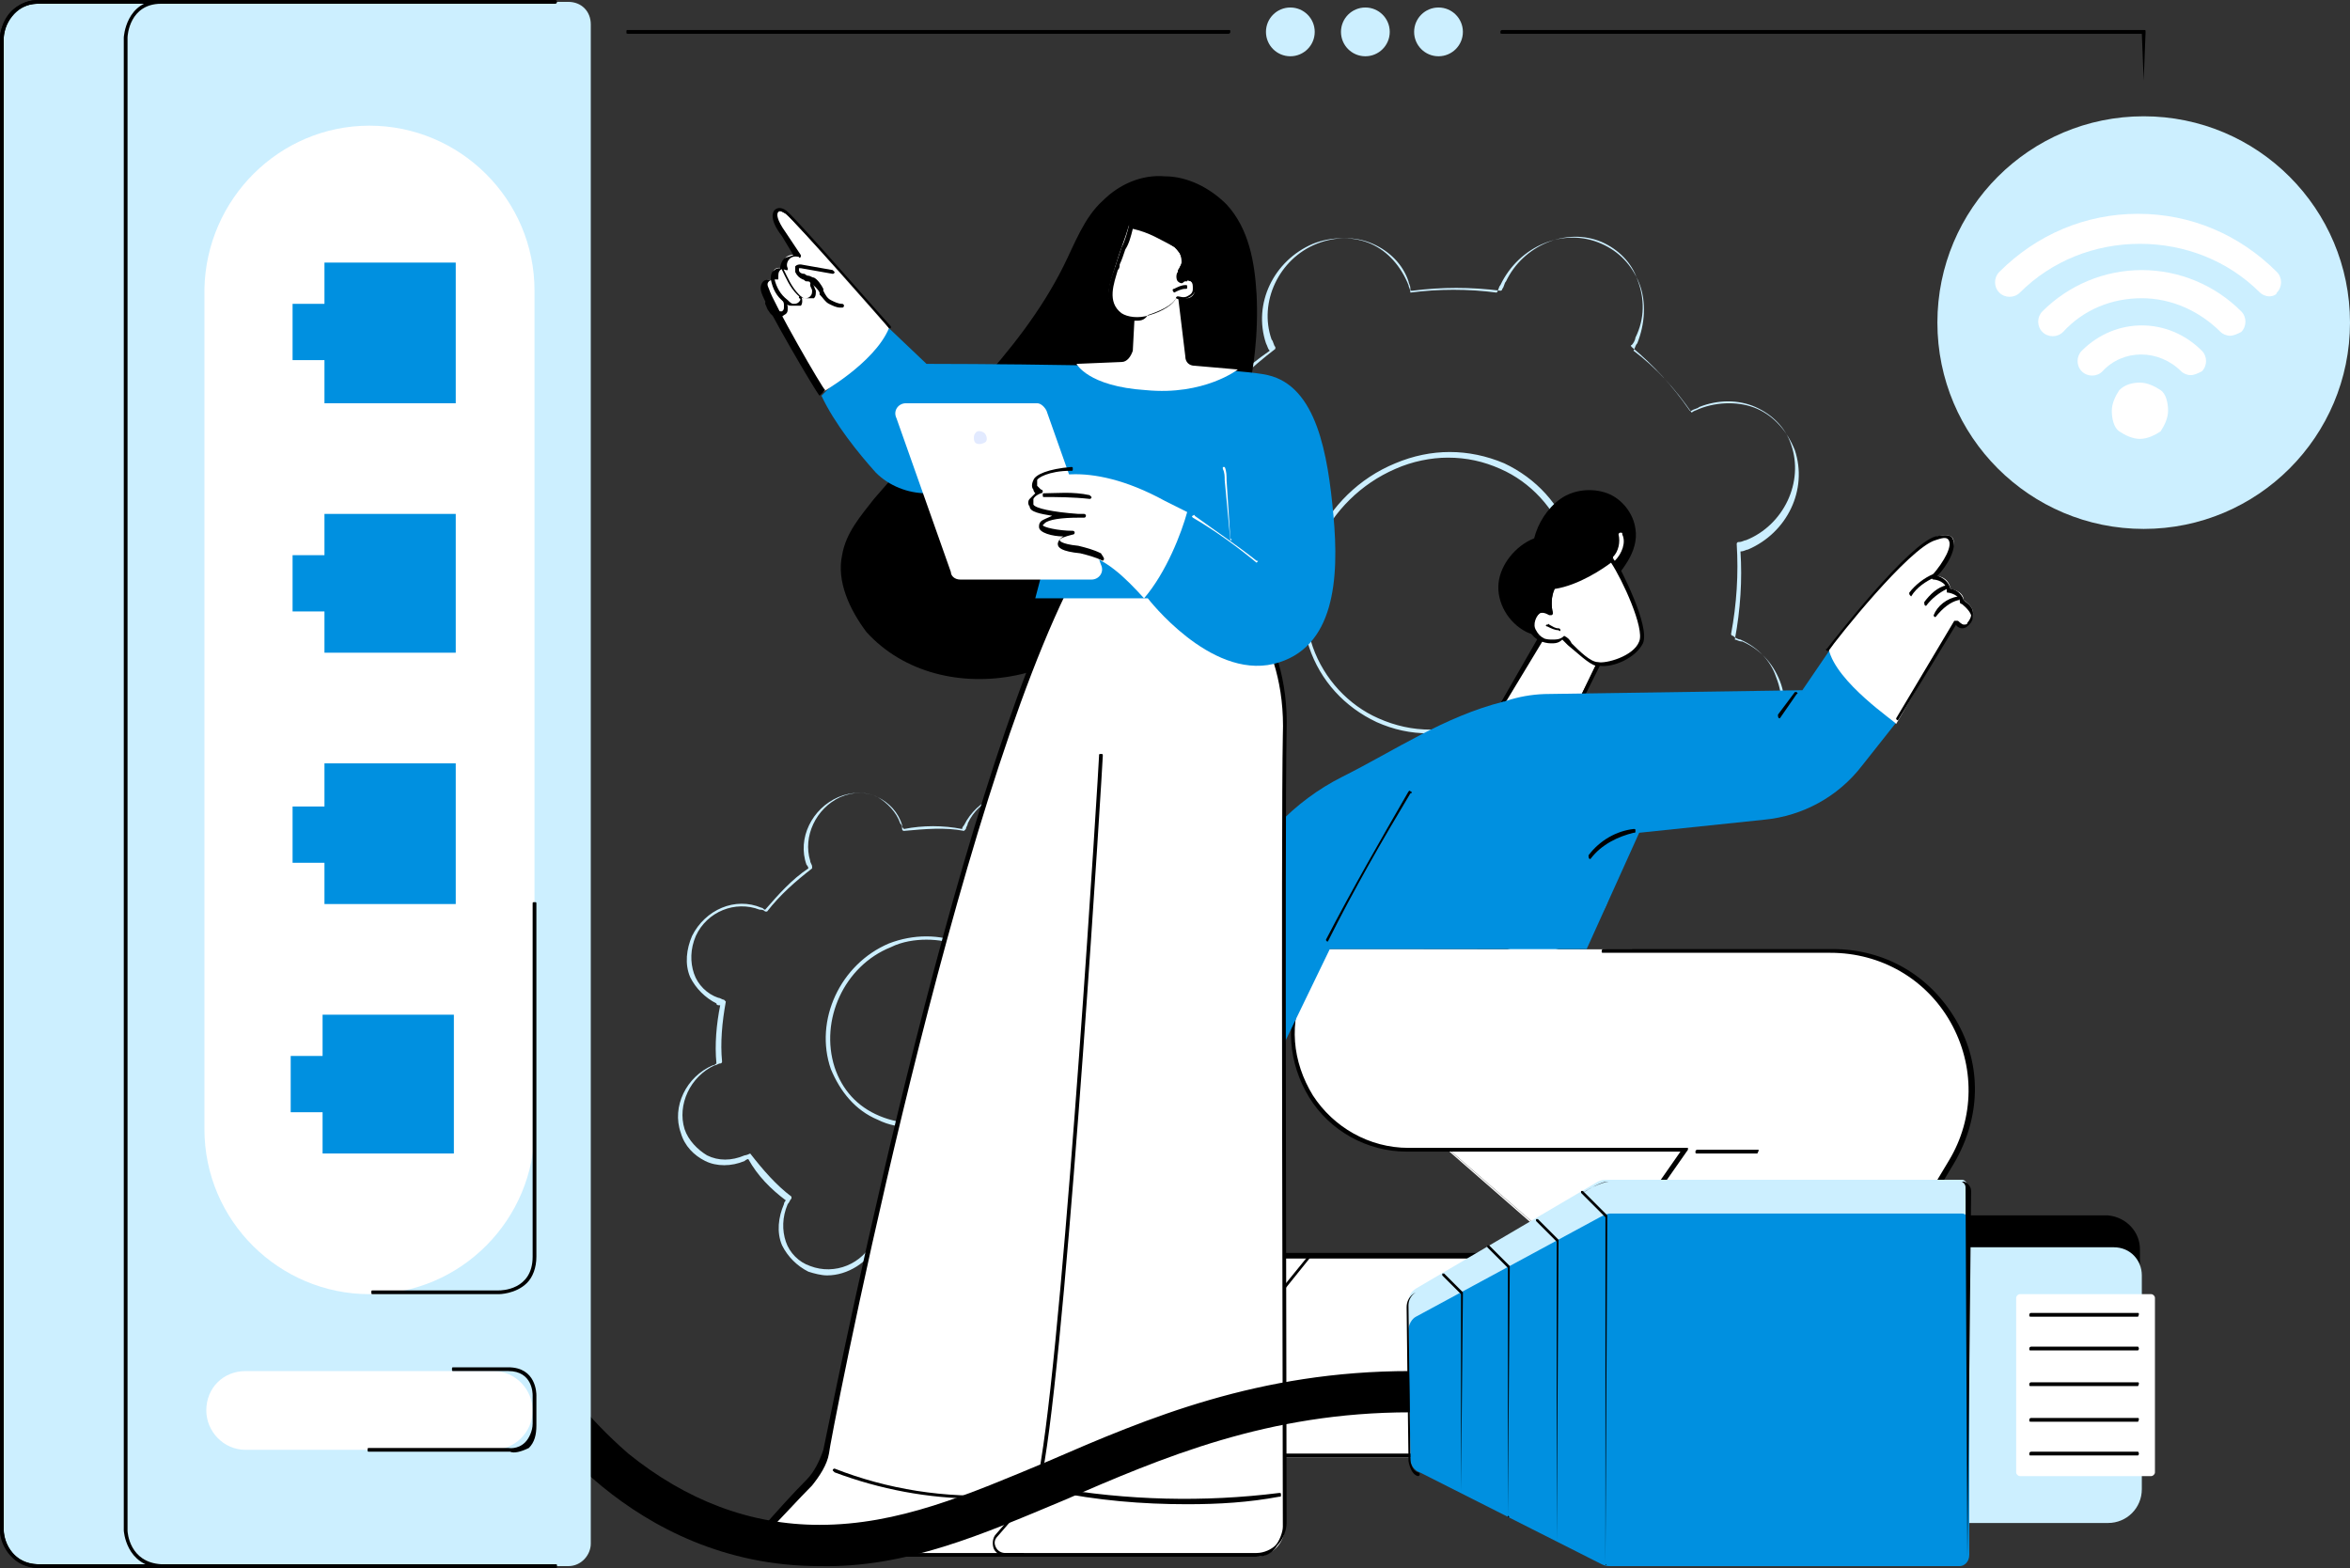 <?xml version="1.0" encoding="utf-8"?>
<!-- Generator: Adobe Illustrator 27.1.0, SVG Export Plug-In . SVG Version: 6.00 Build 0)  -->
<svg version="1.1" id="Layer_2_00000106114597197094173040000014633176944664298388_"
	 xmlns="http://www.w3.org/2000/svg" xmlns:xlink="http://www.w3.org/1999/xlink" x="0px" y="0px" viewBox="0 0 125.3 83.6"
	 style="enable-background:new 0 0 125.3 83.6;" xml:space="preserve">
<rect x="0" y="0" width="125.3" height="83.6" fill="#333333" stroke="none"/>
<style type="text/css">
	.st0{fill:#CCEFFF;}
	.st1{fill:#FFFFFF;}
	.st2{fill:#0090E0;}
	.st3{fill:#E2EAFF;}
</style>
<g id="Layer_1-2">
	<g id="Ethernet">
		<g>
			<path class="st0" d="M44.1,68c-0.3,0-0.7-0.1-1-0.2c-0.6-0.3-1.1-0.8-1.4-1.4c-0.3-0.7-0.2-1.5,0.1-2.2c0-0.1,0.1-0.2,0.1-0.2
				c-0.8-0.6-1.5-1.3-2-2.2c-0.1,0-0.2,0.1-0.2,0.1c-0.7,0.3-1.5,0.3-2.1,0c-0.6-0.3-1.1-0.8-1.3-1.5c-0.5-1.4,0.3-3,1.7-3.6
				c0.1,0,0.2-0.1,0.2-0.1c-0.1-1,0-2.1,0.2-3.1c-0.1,0-0.2,0-0.2-0.1c-0.6-0.3-1.1-0.8-1.4-1.4c-0.3-0.7-0.2-1.5,0.1-2.2
				c0.7-1.4,2.3-2.1,3.7-1.5c0.1,0,0.1,0.1,0.2,0.1c0.7-0.8,1.4-1.6,2.3-2.2c0-0.1-0.1-0.2-0.1-0.2c-0.5-1.4,0.3-3,1.7-3.6
				c0.7-0.3,1.5-0.3,2.1,0c0.6,0.3,1.1,0.8,1.3,1.5c0,0.1,0,0.1,0.1,0.2c1-0.2,2.1-0.2,3.1,0c0-0.1,0.1-0.2,0.1-0.2
				c0.7-1.4,2.3-2.1,3.7-1.5c0.6,0.3,1.1,0.8,1.4,1.4c0.3,0.7,0.2,1.5-0.1,2.2c0,0.1-0.1,0.2-0.1,0.2c0.8,0.6,1.5,1.3,2,2.2
				c0.1,0,0.2-0.1,0.2-0.1c0.7-0.3,1.5-0.3,2.1,0c0.6,0.3,1.1,0.8,1.3,1.5c0.5,1.4-0.3,3-1.7,3.6c-0.1,0-0.2,0.1-0.2,0.1
				c0.1,1,0,2.1-0.2,3.1c0.1,0,0.2,0,0.2,0.1c0.6,0.3,1.1,0.8,1.4,1.4c0.3,0.7,0.2,1.5-0.1,2.2c-0.7,1.4-2.3,2.1-3.7,1.5
				c-0.1,0-0.1-0.1-0.2-0.1c-0.7,0.8-1.4,1.6-2.3,2.2c0,0.1,0.1,0.2,0.1,0.2c0.5,1.4-0.3,3-1.7,3.6c-0.7,0.3-1.5,0.3-2.1,0
				c-0.6-0.3-1.1-0.8-1.3-1.5c0-0.1,0-0.1-0.1-0.2c-1,0.2-2.1,0.2-3.1,0c0,0.1-0.1,0.2-0.1,0.2C46.3,67.3,45.2,68,44.1,68L44.1,68z
				 M40,61.5C40,61.5,40,61.5,40,61.5c0.7,0.9,1.4,1.7,2.2,2.3c0,0,0,0.1,0,0.1c-0.1,0.1-0.1,0.2-0.2,0.3c-0.3,0.7-0.3,1.4-0.1,2
				c0.2,0.6,0.7,1.1,1.3,1.3c1.3,0.5,2.8-0.1,3.4-1.4c0-0.1,0.1-0.2,0.1-0.3c0-0.1,0.1-0.1,0.1-0.1c1,0.2,2.1,0.1,3.2,0
				c0,0,0.1,0,0.1,0.1c0,0.1,0,0.2,0.1,0.3c0.2,0.6,0.7,1.1,1.2,1.4c0.6,0.3,1.3,0.3,2,0c1.3-0.6,2-2.1,1.6-3.4
				c0-0.1-0.1-0.2-0.1-0.3c0,0,0-0.1,0-0.1c0.9-0.7,1.7-1.4,2.4-2.3c0,0,0.1,0,0.1,0c0.1,0.1,0.2,0.1,0.3,0.1
				c1.3,0.5,2.8-0.1,3.4-1.4c0.3-0.7,0.3-1.4,0.1-2c-0.2-0.6-0.7-1.1-1.3-1.3c-0.1,0-0.2-0.1-0.3-0.1c0,0-0.1-0.1-0.1-0.1
				c0.2-1.1,0.3-2.2,0.2-3.2c0,0,0-0.1,0.1-0.1c0.1,0,0.2-0.1,0.3-0.1c1.3-0.6,2-2.1,1.6-3.4c-0.2-0.6-0.7-1.1-1.2-1.4
				c-0.6-0.3-1.3-0.3-2,0c-0.1,0-0.2,0.1-0.3,0.1c0,0-0.1,0-0.1,0c-0.6-0.9-1.3-1.6-2.1-2.3c0,0,0-0.1,0-0.1
				c0.1-0.1,0.1-0.2,0.2-0.3c0.3-0.7,0.3-1.4,0.1-2c-0.2-0.6-0.7-1.1-1.3-1.3c-1.3-0.5-2.8,0.1-3.4,1.4c0,0.1-0.1,0.2-0.1,0.3
				c0,0-0.1,0.1-0.1,0.1c-1-0.2-2.1-0.1-3.2,0c0,0-0.1,0-0.1-0.1c0-0.1,0-0.2-0.1-0.3c-0.2-0.6-0.7-1.1-1.2-1.4
				c-0.6-0.3-1.3-0.3-2,0c-1.3,0.6-2,2.1-1.6,3.4c0,0.1,0.1,0.2,0.1,0.3c0,0,0,0.1,0,0.1c-0.9,0.7-1.7,1.4-2.4,2.3c0,0-0.1,0-0.1,0
				c-0.1-0.1-0.2-0.1-0.3-0.1c-1.3-0.5-2.8,0.1-3.4,1.4c-0.3,0.7-0.3,1.4-0.1,2c0.2,0.6,0.7,1.1,1.3,1.3c0.1,0,0.2,0.1,0.3,0.1
				c0,0,0.1,0.1,0.1,0.1c-0.2,1.1-0.3,2.2-0.2,3.2c0,0,0,0.1-0.1,0.1c-0.1,0-0.2,0.1-0.3,0.1c-1.3,0.6-2,2.1-1.6,3.4
				c0.2,0.6,0.7,1.1,1.2,1.4c0.6,0.3,1.3,0.3,2,0C39.7,61.6,39.8,61.6,40,61.5C39.9,61.5,39.9,61.5,40,61.5L40,61.5z M58.5,48.2
				L58.5,48.2L58.5,48.2z M48.7,60.1c-0.7,0-1.3-0.1-1.9-0.4c-1.2-0.5-2-1.5-2.5-2.7c-0.9-2.6,0.5-5.6,3.1-6.7
				c1.3-0.5,2.7-0.5,3.9,0c1.2,0.5,2,1.5,2.5,2.7c0.9,2.6-0.5,5.6-3.1,6.7C50.1,59.9,49.4,60.1,48.7,60.1z M49.4,50.1
				c-0.6,0-1.3,0.1-1.9,0.4c-2.5,1-3.8,3.9-3,6.4c0.4,1.2,1.2,2.1,2.4,2.6c1.2,0.5,2.5,0.5,3.8,0c2.5-1,3.8-3.9,3-6.4
				c-0.4-1.2-1.2-2.1-2.4-2.6C50.7,50.2,50,50.1,49.4,50.1z"/>
			<path class="st0" d="M69.4,50.8c-0.5,0-1-0.1-1.5-0.3c-0.9-0.4-1.6-1.1-2-2.1c-0.4-1-0.3-2.2,0.1-3.2c0.1-0.1,0.1-0.2,0.2-0.4
				c-1.2-0.9-2.2-2-3.1-3.3c-0.1,0.1-0.2,0.1-0.4,0.2c-1,0.4-2.2,0.4-3.1,0c-0.9-0.4-1.6-1.2-2-2.2c-0.7-2.1,0.4-4.5,2.5-5.3
				c0.1,0,0.2-0.1,0.4-0.1c-0.1-1.5,0-3.1,0.3-4.7c-0.1,0-0.2-0.1-0.4-0.1c-0.9-0.4-1.6-1.1-2-2.1c-0.4-1-0.3-2.2,0.1-3.2
				c1-2.1,3.4-3.1,5.4-2.2c0.1,0,0.2,0.1,0.3,0.2c1-1.3,2.2-2.4,3.5-3.3c-0.1-0.1-0.1-0.2-0.2-0.4c-0.7-2.1,0.4-4.4,2.5-5.3
				c1-0.4,2.2-0.4,3.1,0c0.9,0.4,1.6,1.2,2,2.2c0,0.1,0.1,0.2,0.1,0.4c1.5-0.2,3.1-0.2,4.6,0c0.1-0.1,0.1-0.3,0.2-0.4
				c1-2.1,3.4-3.1,5.4-2.2c0.9,0.4,1.6,1.1,2,2.1c0.4,1,0.3,2.2-0.1,3.2c-0.1,0.1-0.1,0.2-0.2,0.4c1.2,0.9,2.2,2,3.1,3.3
				c0.1-0.1,0.2-0.1,0.4-0.2c1-0.4,2.2-0.4,3.1,0c0.9,0.4,1.6,1.2,2,2.2c0.7,2.1-0.4,4.4-2.5,5.3c-0.1,0-0.2,0.1-0.4,0.1
				c0.1,1.5,0,3.1-0.3,4.7c0.1,0,0.2,0.1,0.4,0.1c0.9,0.4,1.6,1.1,2,2.1c0.4,1,0.3,2.2-0.1,3.2c-1,2.1-3.4,3.1-5.4,2.2
				c-0.1,0-0.2-0.1-0.3-0.2c-1,1.3-2.2,2.4-3.5,3.3c0.1,0.1,0.1,0.2,0.2,0.4c0.7,2.1-0.4,4.5-2.5,5.3c-1,0.4-2.2,0.4-3.1,0
				c-0.9-0.4-1.6-1.2-2-2.2c0-0.1-0.1-0.2-0.1-0.4c-1.5,0.2-3.1,0.2-4.6,0c-0.1,0.1-0.1,0.3-0.2,0.4C72.6,49.8,71,50.8,69.4,50.8
				L69.4,50.8z M63.3,41.3C63.3,41.3,63.3,41.4,63.3,41.3c0.9,1.3,2,2.5,3.2,3.4c0,0,0.1,0.1,0,0.1c-0.1,0.2-0.2,0.3-0.2,0.4
				c-0.5,1-0.5,2.1-0.1,3.1c0.3,0.9,1,1.6,1.9,2c1.9,0.8,4.2-0.2,5.1-2.1c0.1-0.1,0.1-0.3,0.2-0.5c0,0,0.1-0.1,0.1-0.1
				c1.6,0.2,3.1,0.2,4.7,0c0.1,0,0.1,0,0.1,0.1c0,0.2,0.1,0.3,0.1,0.4c0.3,0.9,1,1.7,1.9,2c0.9,0.4,2,0.4,3,0c2-0.8,3.1-3.1,2.4-5.1
				c-0.1-0.1-0.1-0.3-0.2-0.4c0,0,0-0.1,0-0.1c1.3-1,2.5-2.1,3.5-3.4c0,0,0.1,0,0.1,0c0.1,0.1,0.3,0.2,0.4,0.2
				c1.9,0.8,4.2-0.2,5.1-2.1c0.5-1,0.5-2.1,0.1-3.1c-0.3-0.9-1-1.6-1.9-2c-0.1,0-0.3-0.1-0.4-0.2c-0.1,0-0.1-0.1-0.1-0.1
				c0.3-1.6,0.4-3.2,0.3-4.8c0,0,0-0.1,0.1-0.1c0.2,0,0.3-0.1,0.4-0.1c2-0.8,3.1-3.1,2.4-5.1c-0.3-0.9-1-1.6-1.9-2
				c-0.9-0.4-2-0.4-3,0c-0.1,0.1-0.3,0.1-0.4,0.2c-0.1,0-0.1,0-0.1,0c-0.9-1.3-1.9-2.4-3.1-3.4c0,0-0.1-0.1,0-0.1
				c0.1-0.1,0.2-0.3,0.2-0.4c0.5-1,0.5-2.1,0.1-3.1c-0.3-0.9-1-1.6-1.9-2c-1.9-0.8-4.2,0.2-5.1,2.1c-0.1,0.1-0.1,0.3-0.2,0.4
				c0,0.1-0.1,0.1-0.1,0.1c-1.6-0.2-3.1-0.2-4.7,0c-0.1,0-0.1,0-0.1-0.1c0-0.2-0.1-0.3-0.1-0.4c-0.3-0.9-1-1.6-1.9-2
				c-0.9-0.4-2-0.4-3,0c-2,0.8-3.1,3.1-2.4,5.1c0.1,0.1,0.1,0.3,0.2,0.4c0,0,0,0.1,0,0.1c-1.3,1-2.5,2.1-3.5,3.4c0,0-0.1,0-0.1,0
				C64.2,22.1,64.1,22,64,22c-1.9-0.8-4.2,0.2-5.1,2.1c-0.5,1-0.5,2.1-0.1,3.1c0.3,0.9,1,1.6,1.9,2c0.1,0,0.3,0.1,0.4,0.1
				c0,0,0.1,0.1,0.1,0.1c-0.3,1.6-0.4,3.2-0.3,4.8c0,0,0,0.1-0.1,0.1c-0.2,0-0.3,0.1-0.5,0.2c-2,0.8-3,3.1-2.4,5.1
				c0.3,0.9,1,1.7,1.9,2c0.9,0.4,2,0.4,3,0C62.9,41.5,63.1,41.4,63.3,41.3C63.2,41.3,63.2,41.3,63.3,41.3z M90.6,21.7L90.6,21.7
				L90.6,21.7z M76.2,39.1c-1,0-1.9-0.2-2.8-0.6c-1.7-0.8-3-2.2-3.6-4c-1.3-3.8,0.7-8.2,4.6-9.8c1.9-0.8,3.9-0.8,5.8,0
				c1.7,0.8,3,2.2,3.6,4c1.3,3.8-0.7,8.2-4.6,9.8C78.2,38.9,77.2,39.1,76.2,39.1z M77.2,24.4c-0.9,0-1.9,0.2-2.8,0.6
				c-3.7,1.6-5.7,5.8-4.4,9.5c0.6,1.7,1.9,3.1,3.5,3.8c1.8,0.8,3.7,0.8,5.6,0c3.7-1.6,5.7-5.8,4.4-9.5c-0.6-1.7-1.9-3.1-3.5-3.8
				C79.1,24.6,78.2,24.4,77.2,24.4z"/>
		</g>
		<g>
			<g>
				<path d="M81.4,33.7c-1-0.5-1.6-1.6-1.5-2.6s0.9-2,1.9-2.4c0.2-0.8,0.7-1.6,1.4-2.1s1.7-0.6,2.5-0.3c0.8,0.3,1.4,1.1,1.5,1.9
					c0.1,0.6-0.1,1.2-0.4,1.7c-0.3,0.5-0.7,1-1.1,1.4C84.8,32.5,83.1,34.5,81.4,33.7L81.4,33.7z"/>
				<path class="st1" d="M84.6,38.3l-0.7-0.4l1.7-3.5c0,0,0.1-2.2-3.2-0.9l-2.8,4.8L79,38.1c0,0,0.6,0.1,2.6,0.9
					C83.3,39.7,84.2,39.5,84.6,38.3z"/>
				<path d="M79.7,38.4C79.7,38.4,79.7,38.4,79.7,38.4l-0.5-0.1c-0.1,0-0.1-0.1-0.1-0.1c0,0,0.1-0.1,0.1-0.1l0.4,0.1l2.7-4.7
					c0,0,0,0,0.1,0c1.3-0.5,2.2-0.6,2.8-0.2c0.6,0.4,0.6,1.1,0.6,1.2c0,0,0,0,0,0l-1.7,3.4l0.3,0.2c0,0,0.1,0.1,0,0.1
					s-0.1,0.1-0.1,0L83.9,38c0,0-0.1-0.1,0-0.1l1.7-3.5c0-0.1,0-0.7-0.5-1c-0.5-0.3-1.4-0.3-2.5,0.2L79.7,38.4
					C79.8,38.4,79.8,38.4,79.7,38.4L79.7,38.4z"/>
				<g>
					<path class="st1" d="M83.4,34c0.4,0.3,1.3,1.3,1.8,1.4c0.5,0.1,1.9-0.3,2.3-1.2c0.4-0.8-1.1-3.6-1.5-4.4c0,0-1.6,1.2-3.1,1.5
						c-0.2,0.5-0.2,1-0.1,1.4c0,0-0.3-0.3-0.6-0.1c-0.3,0.2-0.5,0.7-0.3,1c0.2,0.4,0.6,0.6,1,0.5C83,34.2,83.2,34.2,83.4,34z"/>
					<path d="M85.3,35.5c-0.1,0-0.1,0-0.2,0c-0.4-0.1-1-0.7-1.5-1.1c-0.1-0.1-0.2-0.2-0.3-0.3c-0.2,0.2-0.4,0.2-0.6,0.2
						c-0.4,0-0.9-0.2-1.1-0.6c-0.2-0.4,0-0.9,0.3-1.2c0.2-0.1,0.4-0.1,0.6,0c-0.1-0.4,0-0.8,0.2-1.2c0,0,0-0.1,0.1-0.1
						c1.4-0.2,3.1-1.4,3.1-1.4c0,0,0.1,0,0.1,0s0.1,0,0.1,0c0.3,0.5,1.9,3.6,1.5,4.5C87.2,35.1,86,35.6,85.3,35.5L85.3,35.5z
						 M83.4,33.9C83.4,33.9,83.5,33.9,83.4,33.9c0.2,0.1,0.3,0.2,0.4,0.4c0.4,0.4,1,1,1.4,1c0.4,0.1,1.9-0.3,2.2-1.1
						c0.3-0.7-0.9-3.3-1.5-4.2c-0.4,0.3-1.7,1.2-3,1.4c-0.2,0.4-0.2,0.9-0.1,1.3c0,0,0,0.1-0.1,0.1c0,0-0.1,0-0.1,0
						c0,0-0.3-0.2-0.5-0.1c-0.3,0.2-0.4,0.6-0.3,0.9c0.1,0.3,0.5,0.5,0.9,0.5C83,34.1,83.2,34.1,83.4,33.9
						C83.3,33.9,83.4,33.9,83.4,33.9L83.4,33.9z"/>
				</g>
				<path d="M83.1,33.6L83.1,33.6c-0.2,0-0.4-0.1-0.6-0.2c-0.1,0-0.1-0.1,0-0.1s0.1-0.1,0.1,0c0.2,0.1,0.3,0.2,0.5,0.2
					c0.1,0,0.1,0.1,0.1,0.1C83.2,33.6,83.2,33.7,83.1,33.6L83.1,33.6z"/>
				<path class="st1" d="M86.1,29.9C86.1,29.9,86,29.9,86.1,29.9C86,29.8,86,29.7,86,29.7c0.3-0.3,0.4-0.8,0.3-1.2
					c0,0,0-0.1,0.1-0.1s0.1,0,0.1,0.1C86.7,28.9,86.5,29.5,86.1,29.9C86.2,29.9,86.1,29.9,86.1,29.9L86.1,29.9z"/>
			</g>
			<g>
				<g>
					<g>
						<path class="st1" d="M74.3,58.8l9.4,8.2H67c-1.7,0-3.2,0.7-4.4,1.8l-8.9,8.9h33l11.1-21.5C97.9,56.1,74.3,58.8,74.3,58.8z"/>
						<path d="M86.8,77.7h-33c0,0-0.1,0-0.1-0.1c0,0,0-0.1,0-0.1l8.9-8.9c1.2-1.2,2.8-1.8,4.5-1.8h16.5l-9.2-8c0,0,0-0.1,0-0.1
							s0.1-0.1,0.1-0.1l23.6-2.6c0,0,0.1,0,0.1,0c0,0,0,0.1,0,0.1L86.8,77.7C86.8,77.7,86.8,77.7,86.8,77.7L86.8,77.7z M54,77.5
							h32.7l11-21.2l-23.2,2.6l9.2,8c0,0,0,0.1,0,0.1s-0.1,0.1-0.1,0.1H67c-1.6,0-3.2,0.6-4.3,1.8L54,77.5L54,77.5z"/>
					</g>
					<path d="M85.1,68.4C85.1,68.4,85,68.4,85.1,68.4l-1.1-1c0,0,0-0.1,0-0.1s0.1,0,0.1,0l1,1C85.2,68.2,85.2,68.3,85.1,68.4
						C85.2,68.4,85.1,68.4,85.1,68.4z"/>
					<path d="M62.5,76.2C62.5,76.2,62.5,76.2,62.5,76.2c-0.1-0.1-0.1-0.1-0.1-0.2l7.4-9.1c0,0,0.1-0.1,0.1,0s0.1,0.1,0,0.1
						L62.5,76.2C62.6,76.2,62.5,76.2,62.5,76.2L62.5,76.2z"/>
				</g>
				<g>
					<path class="st1" d="M70.5,50.6l-1,2c-1.9,4,1.1,8.7,5.5,8.7h14.8l-9.8,14c-0.7,1,0,2.3,1.2,2.3h17.4c0.5,0,0.7-0.5,0.4-0.9
						L96.8,74l7.2-12c3-5-0.6-11.3-6.4-11.3C97.6,50.6,70.5,50.6,70.5,50.6z"/>
					<path d="M98.7,77.7H81.2c-0.6,0-1.1-0.3-1.4-0.8s-0.2-1.1,0.1-1.6l9.7-13.9H75c-2.1,0-4.1-1.1-5.2-2.9s-1.3-4-0.4-6l1-2
						c0,0,0.1-0.1,0.1,0c0.1,0,0.1,0.1,0.1,0.1l-1,2c-0.9,1.9-0.7,4,0.4,5.8c1.1,1.7,3,2.8,5.1,2.8h14.8c0,0,0.1,0,0.1,0
						s0,0.1,0,0.1l-9.8,14c-0.3,0.4-0.3,0.9-0.1,1.4c0.2,0.4,0.7,0.7,1.2,0.7h17.5c0.2,0,0.3-0.1,0.4-0.2c0.1-0.2,0.1-0.3-0.1-0.5
						L96.7,74c0,0,0-0.1,0-0.1l7.2-12c1.4-2.3,1.4-5.1,0.1-7.4s-3.7-3.7-6.4-3.7H85.5c-0.1,0-0.1,0-0.1-0.1s0.1-0.1,0.1-0.1h12.2
						c2.8,0,5.2,1.4,6.6,3.8c1.4,2.4,1.3,5.2-0.1,7.6l-7.2,12l2.3,2.7c0.2,0.2,0.2,0.4,0.1,0.7S99,77.7,98.7,77.7L98.7,77.7z"/>
					<path d="M96.4,74.1H82.3c-0.1,0-0.1,0-0.1-0.1s0.1-0.1,0.1-0.1h14.1C96.4,73.9,96.5,73.9,96.4,74.1
						C96.5,74,96.4,74.1,96.4,74.1z"/>
					<path d="M93.7,61.5h-3.2c-0.1,0-0.1,0-0.1-0.1s0.1-0.1,0.1-0.1h3.2C93.8,61.3,93.8,61.3,93.7,61.5
						C93.8,61.4,93.7,61.5,93.7,61.5z"/>
				</g>
			</g>
			<g>
				<g>
					<path class="st2" d="M68.1,56.4L62.5,55l3.2-7.4c1.2-2.7,3.3-4.9,5.9-6.2c2.8-1.4,5.4-3.2,8.6-4l-7.7,9.9L68.1,56.4L68.1,56.4z
						"/>
					<g>
						<path class="st1" d="M67.3,59.8c-0.1,0.4-0.3,0.8-0.6,1s-0.7,0.5-1.1,0.4c-0.5,0.9-1.5,1.5-2.5,1.6c-0.5,0-1.1-0.1-1.3-0.5
							c-0.2,0.2-0.6,0.2-0.9,0.1s-0.5-0.3-0.6-0.6c-0.3,0.1-0.7-0.2-0.7-0.5c0-0.3,0.2-0.6,0.4-0.9c-0.2-0.1-0.2-0.3-0.1-0.5
							s0.2-0.3,0.3-0.4c0.5-0.6,2.3-4.5,2.3-4.5l5.5,1.4c0,0,0,0.5-0.1,0.7c-0.1,0.3-0.1,0.6-0.2,0.8C67.7,58.5,67.5,59.1,67.3,59.8
							z"/>
						<path d="M62.9,62.9c-0.5,0-1-0.2-1.2-0.5c-0.3,0.2-0.6,0.2-0.9,0.1c-0.3-0.1-0.5-0.3-0.6-0.6c-0.1,0-0.3,0-0.4-0.1
							c-0.2-0.1-0.3-0.3-0.3-0.6c0-0.3,0.1-0.6,0.4-0.9c-0.1-0.1-0.1-0.3-0.1-0.5c0.1-0.2,0.2-0.3,0.3-0.4l0,0
							c0.5-0.5,2.2-4.4,2.3-4.5c0,0,0.1-0.1,0.1,0s0.1,0.1,0,0.1c-0.1,0.2-1.8,3.9-2.3,4.5l0,0c-0.1,0.1-0.2,0.2-0.2,0.3
							c0,0.1,0,0.3,0.1,0.3c0,0,0,0,0.1,0.1c0,0,0,0.1,0,0.1c-0.3,0.3-0.4,0.6-0.4,0.8c0,0.2,0.1,0.3,0.2,0.4c0.1,0,0.2,0.1,0.3,0
							c0,0,0.1,0,0.1,0c0,0,0,0,0,0.1c0.1,0.3,0.3,0.5,0.5,0.6s0.5,0,0.8-0.1c0,0,0,0,0.1,0c0,0,0,0,0.1,0c0.3,0.5,1,0.5,1.2,0.5
							c1-0.1,2-0.7,2.5-1.5c0,0,0.1-0.1,0.1,0c0.4,0.1,0.8-0.1,1-0.4c0.3-0.3,0.4-0.7,0.6-1c0.2-0.6,0.4-1.2,0.5-1.8
							c0.1-0.3,0.1-0.6,0.2-0.8c0-0.2,0.1-0.6,0.1-0.6c0-0.1,0.1-0.1,0.1-0.1c0.1,0,0.1,0,0.1,0.1c0,0,0,0.5-0.1,0.7
							c-0.1,0.3-0.1,0.6-0.2,0.9c-0.1,0.6-0.3,1.3-0.6,1.9c-0.1,0.4-0.3,0.8-0.6,1.1c-0.3,0.3-0.7,0.5-1.1,0.5
							c-0.6,0.9-1.5,1.5-2.6,1.6C63,62.9,63,62.9,62.9,62.9L62.9,62.9z"/>
						<path d="M65.6,61.1C65.6,61.1,65.5,61.1,65.6,61.1c-0.2-0.4-0.1-0.8,0-1.1c0.1-0.3,0.2-0.7,0-0.9c-0.1-0.1-0.2-0.2-0.3-0.3
							c-0.1-0.1-0.2-0.2-0.3-0.3c-0.2-0.3-0.3-0.7-0.1-1.1c0,0,0.1-0.1,0.1,0c0.1,0,0.1,0.1,0,0.1c-0.2,0.3-0.1,0.6,0.1,0.8
							c0.1,0.1,0.2,0.2,0.3,0.2c0.2,0.1,0.3,0.2,0.4,0.4c0.2,0.3,0.1,0.7,0,1c-0.1,0.3-0.2,0.6-0.1,0.9C65.7,61,65.7,61.1,65.6,61.1
							C65.6,61.1,65.6,61.1,65.6,61.1L65.6,61.1z"/>
						<path d="M61.9,62.2C61.9,62.2,61.9,62.2,61.9,62.2c-0.1,0-0.1-0.1-0.1-0.1c0-0.2,0.2-0.4,0.4-0.6c0.2-0.2,0.5-0.3,0.8-0.5
							c0.2-0.1,0.4-0.3,0.6-0.4c0.5-0.4,0.8-0.8,0.9-1.2c0,0,0.1-0.1,0.1-0.1c0.1,0,0.1,0.1,0.1,0.1c-0.1,0.5-0.5,0.9-1,1.3
							c-0.2,0.2-0.4,0.3-0.7,0.4c-0.2,0.2-0.5,0.3-0.7,0.5C62.2,61.8,62,62,61.9,62.2C62,62.2,61.9,62.2,61.9,62.2L61.9,62.2z"/>
						<path d="M60.4,61.7C60.4,61.7,60.4,61.7,60.4,61.7c-0.1,0-0.1-0.1-0.1-0.1c0.2-0.4,0.6-0.7,1-0.9c0.1-0.1,0.2-0.1,0.3-0.2
							c0.3-0.2,0.5-0.3,0.8-0.5c0.2-0.2,0.5-0.5,0.6-1c0-0.1,0-0.1,0.1-0.1c0.1,0,0.1,0,0.1,0.1c0,0.5-0.4,1-0.6,1.2
							c-0.2,0.2-0.5,0.4-0.8,0.5c-0.1,0-0.2,0.1-0.3,0.2C61,61,60.7,61.3,60.4,61.7C60.4,61.7,60.4,61.7,60.4,61.7L60.4,61.7z"/>
						<path d="M60.2,60.3C60.2,60.3,60.1,60.3,60.2,60.3c-0.1-0.1-0.1-0.2,0-0.2c0.7-0.4,1.3-1,1.7-1.8c0,0,0.1-0.1,0.1,0
							s0.1,0.1,0,0.1C61.7,59.2,61,59.9,60.2,60.3C60.2,60.3,60.2,60.3,60.2,60.3L60.2,60.3z"/>
					</g>
				</g>
				<g>
					<path class="st2" d="M70.5,50.6h14.1l2.8-6.2l6.7-0.7c2-0.2,3.9-1.2,5.2-2.9l1.9-2.4l-3.6-3.8l-1.5,2.2l-13.5,0.2
						c-2.8,0-5.3,1.6-6.6,4L70.5,50.6L70.5,50.6z"/>
					<path d="M84.8,45.8C84.8,45.8,84.8,45.8,84.8,45.8c-0.1,0-0.1-0.1-0.1-0.2c0.6-0.8,1.5-1.3,2.4-1.4c0.1,0,0.1,0,0.1,0.1
						c0,0.1,0,0.1-0.1,0.1C86.3,44.6,85.4,45,84.8,45.8C84.9,45.8,84.8,45.8,84.8,45.8z"/>
					<path d="M94.9,38.3C94.9,38.3,94.9,38.3,94.9,38.3c-0.1,0-0.1-0.1-0.1-0.2l0.9-1.2c0,0,0.1,0,0.1,0s0.1,0.1,0,0.1L94.9,38.3
						C95,38.2,94.9,38.3,94.9,38.3z"/>
					<path d="M70.8,50.2C70.8,50.2,70.7,50.2,70.8,50.2c-0.1,0-0.1-0.1-0.1-0.1c1.4-2.7,2.9-5.3,4.4-7.9c0,0,0.1-0.1,0.1,0
						c0.1,0,0.1,0.1,0,0.1C73.7,44.8,72.2,47.4,70.8,50.2C70.8,50.1,70.8,50.2,70.8,50.2L70.8,50.2z"/>
				</g>
				<g>
					<path class="st1" d="M97.5,34.6c0,0,4.3-5.6,5.8-6s0.8,1.1-0.1,2.1c0,0,0.7,0,0.8,0.7c0,0,0.7,0.1,0.7,0.6c0,0,0.9,0.5,0.3,1.2
						c-0.3,0.4-0.7-0.1-0.7-0.1l-3.2,5.5C101.1,38.5,97.9,36.4,97.5,34.6L97.5,34.6z"/>
					<path d="M101.2,38.4C101.2,38.4,101.2,38.4,101.2,38.4c-0.1,0-0.1-0.1-0.1-0.1l3.1-5.2c0,0,0.1,0,0.1,0s0.1,0,0.1,0
						c0,0,0.2,0.2,0.3,0.2c0.1,0,0.2,0,0.2-0.1c0.1-0.1,0.2-0.3,0.2-0.4c-0.1-0.3-0.5-0.6-0.5-0.6c0,0-0.1,0-0.1-0.1
						c0-0.4-0.6-0.5-0.6-0.5c-0.1,0-0.1,0-0.1-0.1c0-0.5-0.6-0.6-0.7-0.6c0,0-0.1,0-0.1-0.1c0,0,0-0.1,0-0.1
						c0.7-0.8,1.1-1.6,0.9-1.9c-0.1-0.2-0.4-0.1-0.7,0c-1.4,0.4-5.3,5.3-5.7,5.9c0,0-0.1,0-0.1,0s-0.1-0.1,0-0.1
						c0.7-0.9,4.4-5.6,5.8-6c0.5-0.1,0.8-0.1,0.9,0.1c0.3,0.5-0.3,1.5-0.8,2c0.3,0.1,0.6,0.3,0.7,0.7c0.2,0,0.6,0.2,0.7,0.6
						c0.1,0.1,0.5,0.3,0.5,0.7c0,0.2,0,0.4-0.2,0.6c-0.1,0.1-0.2,0.2-0.4,0.2c-0.1,0-0.3-0.1-0.3-0.2L101.2,38.4
						C101.3,38.3,101.2,38.4,101.2,38.4L101.2,38.4z"/>
					<path d="M101.9,31.8C101.9,31.8,101.8,31.8,101.9,31.8c-0.1-0.1-0.1-0.1-0.1-0.2c0.3-0.4,0.8-0.8,1.3-1c0.1,0,0.1,0,0.1,0.1
						c0,0,0,0.1-0.1,0.1C102.7,31,102.2,31.3,101.9,31.8C101.9,31.7,101.9,31.8,101.9,31.8z"/>
					<path d="M102.7,32.3C102.7,32.3,102.6,32.3,102.7,32.3c-0.1,0-0.1-0.1-0.1-0.2c0.3-0.4,0.7-0.8,1.2-0.9c0.1,0,0.1,0,0.1,0.1
						s0,0.1-0.1,0.1C103.4,31.6,103,31.9,102.7,32.3C102.7,32.3,102.7,32.3,102.7,32.3L102.7,32.3z"/>
					<path d="M103.2,32.9C103.2,32.9,103.2,32.9,103.2,32.9c-0.1,0-0.1-0.1-0.1-0.1c0.2-0.5,0.7-0.9,1.3-1c0.1,0,0.1,0,0.1,0.1
						c0,0,0,0.1-0.1,0.1C104,32.1,103.6,32.4,103.2,32.9C103.3,32.9,103.3,32.9,103.2,32.9z"/>
				</g>
			</g>
		</g>
		<g>
			<path d="M44.9,29.6c0.2-1.2,1-2.1,1.7-3c3.5-4.1,7.7-7.6,10.1-12.4c0.6-1.2,1.1-2.6,2.1-3.5c0.9-0.9,2.1-1.4,3.3-1.3
				c1.2,0,2.4,0.6,3.3,1.5c1.2,1.3,1.5,3.1,1.6,4.8c0.2,4.1-0.9,8.3-3.2,11.7c-0.6,1.4-1.4,2.7-2.4,3.9c-1.8,2.2-4.3,4.1-7.2,4.7
				s-6-0.1-8-2.3C45.3,32.5,44.6,31,44.9,29.6L44.9,29.6z"/>
			<g>
				<g>
					<path class="st1" d="M65.2,31c0,0,3.4,2.5,3.3,8.2c-0.1,5,0,35,0,42.2c0,0.9-0.7,1.6-1.6,1.6H41.5c-0.7,0-1.1-0.8-0.7-1.4
						c0.7-0.8,1.6-1.8,2.3-2.5c0.5-0.4,0.8-1,0.9-1.6c1.1-5.7,6.9-33.8,12.7-45.8L65.2,31L65.2,31z"/>
					<path d="M66.9,83H41.5c-0.4,0-0.7-0.2-0.9-0.6c-0.2-0.3-0.1-0.7,0.1-1c0.7-0.8,1.6-1.8,2.3-2.5c0.4-0.4,0.7-1,0.9-1.6
						c0.1-0.3,6.3-32.5,12.7-45.9c0,0,0,0,0.1-0.1l8.5-0.6c0,0,0.1,0,0.1,0c0,0,3.5,2.7,3.3,8.3c-0.1,5,0,36,0,42.2
						c0,0.4-0.2,0.9-0.5,1.2C67.8,82.9,67.4,83,66.9,83L66.9,83z M56.8,31.7c-6.4,13.3-12.6,45.4-12.6,45.8
						c-0.1,0.6-0.5,1.2-0.9,1.7c-0.7,0.7-1.6,1.7-2.3,2.4c-0.2,0.2-0.2,0.5-0.1,0.8c0.1,0.3,0.4,0.4,0.7,0.4h25.4
						c0.4,0,0.8-0.2,1-0.4s0.4-0.7,0.4-1c0-6.2-0.1-37.2,0-42.2c0.2-5.3-2.9-7.9-3.2-8.1L56.8,31.7L56.8,31.7z"/>
				</g>
				<path d="M54.6,83h-0.9c-0.3,0-0.6-0.2-0.7-0.4s-0.1-0.6,0.1-0.8l1.3-1.5c0.6-0.7,1-1.5,1.1-2.4c1.3-7.9,3.1-37.3,3.1-37.6
					c0-0.1,0-0.1,0.1-0.1c0.1,0,0.1,0,0.1,0.1c0,0.3-1.8,29.7-3.1,37.6c-0.2,0.9-0.5,1.8-1.2,2.5l-1.3,1.5c-0.2,0.2-0.2,0.4-0.1,0.6
					s0.3,0.3,0.5,0.3h0.9c0.1,0,0.1,0,0.1,0.1S54.6,83,54.6,83L54.6,83z"/>
				<path d="M52.1,79.9c-2.6,0-5.2-0.5-7.6-1.4c0,0-0.1-0.1-0.1-0.1c0-0.1,0.1-0.1,0.1-0.1c2.8,1.1,5.9,1.6,9,1.4
					c0.1,0,0.1,0,0.1,0.1c0,0.1,0,0.1-0.1,0.1C53.1,79.9,52.6,79.9,52.1,79.9z"/>
				<path d="M63.3,80.2c-2.4,0-4.8-0.2-7.2-0.7c0,0-0.1-0.1-0.1-0.1c0-0.1,0.1-0.1,0.1-0.1c4,0.7,8.1,0.8,12.1,0.3
					c0.1,0,0.1,0,0.1,0.1s0,0.1-0.1,0.1C66.6,80.1,65,80.2,63.3,80.2L63.3,80.2z"/>
			</g>
			<g>
				<g>
					<path class="st2" d="M47.4,17.5l2,1.9c0,0,15.6,0,18.2,0.6s3.2,4.2,3.5,7.5s0.1,7.1-3.2,7.9c-3.4,0.8-6.7-3.5-6.7-3.5h-6
						l0.5-1.9l-1-3.8l-5.3,0.1c-1,0-2-0.4-2.7-1.1c-0.9-1-2.2-2.6-2.9-4.1L47.4,17.5L47.4,17.5z"/>
					<path class="st1" d="M67,30C67,30,66.9,30,67,30c-1.1-0.9-2.2-1.7-3.4-2.4c0,0-0.1-0.1,0-0.1c0,0,0.1-0.1,0.1,0
						c1.1,0.8,2.3,1.6,3.3,2.4C67.1,29.9,67.1,29.9,67,30C67.1,30,67,30,67,30L67,30z"/>
					<path class="st1" d="M65.6,28.8C65.6,28.8,65.5,28.8,65.6,28.8l-0.3-3.2c0-0.2,0-0.4-0.1-0.6c0,0,0-0.1,0-0.1
						c0.1,0,0.1,0,0.1,0c0.1,0.2,0.1,0.5,0.1,0.7l0.2,3.1C65.7,28.8,65.7,28.8,65.6,28.8L65.6,28.8L65.6,28.8z"/>
				</g>
				<g>
					<g>
						<path class="st1" d="M51.2,30.9h7c0.4,0,0.7-0.4,0.5-0.8l-2.9-8.2c-0.1-0.2-0.3-0.4-0.5-0.4h-7c-0.4,0-0.7,0.4-0.5,0.8
							l2.9,8.2C50.7,30.7,50.9,30.9,51.2,30.9z"/>
						<path class="st3" d="M52,23.1c-0.1,0.1-0.1,0.4,0,0.5s0.3,0.1,0.5,0s0.1-0.4,0-0.5S52.1,22.9,52,23.1z"/>
					</g>
					<g>
						<path class="st1" d="M55.5,26.5c0,0-0.5-0.1-0.3-0.6c0.2-0.4,2.7-1.5,6.9,0.8c0.4,0.2,0.8,0.4,1.2,0.6
							c-0.3,1.1-1.1,3.2-2.3,4.6c-1-1.1-2.1-2.2-3.4-2.4c-2.3-0.3-0.3-0.8-0.3-0.8s-1.7,0-1.7-0.4c0-0.5,1.4-0.6,2-0.6
							c0.2,0,0.3,0,0.3,0s-0.1,0-0.3,0c-0.7,0-2.3-0.1-2.5-0.5C54.9,26.6,55.6,26.5,55.5,26.5z"/>
						<path d="M58.8,29.9C58.8,29.9,58.8,29.9,58.8,29.9c-0.4-0.2-0.8-0.3-1.2-0.4c-1-0.1-1.2-0.3-1.2-0.5c0-0.1,0.1-0.3,0.3-0.4
							c-0.6,0-1.3-0.2-1.3-0.5c0-0.1,0-0.2,0.1-0.3c0.1-0.1,0.4-0.2,0.6-0.3c-0.6-0.1-1.2-0.2-1.2-0.5c-0.1-0.1-0.1-0.3,0-0.4
							c0.1-0.1,0.2-0.2,0.3-0.3c0,0-0.1-0.1-0.1-0.2c-0.1-0.1-0.1-0.3,0-0.5c0.1-0.3,0.8-0.6,2-0.7c0.1,0,0.1,0,0.1,0.1
							s0,0.1-0.1,0.1c-1.2,0-1.8,0.4-1.8,0.5c0,0.1,0,0.2,0,0.3c0.1,0.1,0.2,0.2,0.2,0.2c0,0,0.1,0,0.1,0.1c0,0,0,0.1-0.1,0.1
							c0,0-0.3,0.1-0.4,0.3c0,0.1,0,0.2,0,0.3c0.1,0.2,1,0.4,2.4,0.5c0.2,0,0.3,0,0.3,0c0,0,0.1,0,0.1,0.1c0,0,0,0.1-0.1,0.1l0,0
							c0,0-0.1,0-0.3,0c-0.9,0-1.6,0.1-1.8,0.3c0,0-0.1,0.1-0.1,0.1c0,0.1,0.8,0.3,1.6,0.3c0,0,0.1,0,0.1,0.1c0,0,0,0.1-0.1,0.1
							c-0.4,0.1-0.7,0.2-0.7,0.3c0,0,0,0.2,1,0.3c0.4,0.1,0.8,0.2,1.2,0.4C58.9,29.8,58.9,29.8,58.8,29.9
							C58.8,29.9,58.8,29.9,58.8,29.9L58.8,29.9z"/>
						<path d="M58.1,26.6C58.1,26.6,58.1,26.6,58.1,26.6c-0.9-0.1-1.8-0.1-2.4-0.1c-0.1,0-0.1,0-0.1-0.1c0-0.1,0-0.1,0.1-0.1
							c0.6,0,1.5-0.1,2.4,0.1c0,0,0.1,0.1,0.1,0.1C58.2,26.6,58.1,26.6,58.1,26.6z"/>
					</g>
				</g>
				<g>
					<path class="st1" d="M47.4,17.5c0,0-5-5.7-5.5-6.1s-1.1-0.1-0.2,1.1l0.8,1.1c0,0-0.8-0.2-0.8,0.7c0,0-0.6-0.2-0.5,0.6
						c0,0-0.7-0.1-0.5,0.6c0.2,0.7,3,5.5,3,5.5S46.6,19.4,47.4,17.5L47.4,17.5z"/>
					<path d="M43.7,21.1C43.7,21.1,43.6,21.1,43.7,21.1c-0.2-0.2-2.9-4.8-3.1-5.5c-0.1-0.3,0-0.5,0.1-0.6c0.1-0.1,0.3-0.1,0.4-0.1
						c0-0.2,0-0.4,0.2-0.5c0.1-0.1,0.2-0.1,0.3-0.1c0-0.2,0.1-0.4,0.2-0.5c0.1-0.1,0.3-0.1,0.5-0.2l-0.6-1c-0.7-0.9-0.5-1.3-0.4-1.4
						c0.2-0.2,0.5-0.1,0.7,0.1c0.5,0.4,5.3,5.9,5.5,6.1c0,0,0,0.1,0,0.1c0,0-0.1,0-0.1,0c0-0.1-5-5.7-5.5-6.1
						c-0.2-0.1-0.3-0.2-0.4-0.1c-0.1,0.1-0.1,0.4,0.4,1.1l0.8,1.2c0,0,0,0.1,0,0.1s-0.1,0.1-0.1,0c0,0-0.3-0.1-0.5,0.1
						c-0.1,0.1-0.2,0.3-0.1,0.5c0,0,0,0.1,0,0.1c0,0-0.1,0-0.1,0c0,0-0.2-0.1-0.3,0c-0.1,0.1-0.1,0.2-0.1,0.4c0,0,0,0.1,0,0.1
						c0,0-0.1,0-0.1,0c-0.1,0-0.3,0-0.4,0.1c-0.1,0.1-0.1,0.2,0,0.4c0.2,0.7,2.9,5.4,3,5.4C43.8,21,43.8,21,43.7,21.1
						C43.7,21.1,43.7,21.1,43.7,21.1L43.7,21.1z"/>
					<path d="M44.8,16.4c-0.2,0-0.4-0.1-0.6-0.2s-0.3-0.3-0.5-0.5l0-0.1c-0.1-0.2-0.3-0.4-0.5-0.5C43.2,15,43.1,15,43,15
						c-0.1,0-0.1-0.1-0.2-0.1c-0.2-0.1-0.3-0.2-0.4-0.4c0-0.1,0-0.2,0-0.3c0.1-0.1,0.2-0.1,0.3-0.1l1.7,0.3c0,0,0.1,0.1,0.1,0.1
						c0,0.1-0.1,0.1-0.1,0.1l-1.7-0.3c0,0-0.1,0-0.1,0c0,0,0,0.1,0,0.1c0,0.1,0.1,0.2,0.3,0.2c0,0,0.1,0.1,0.2,0.1
						c0.1,0,0.2,0.1,0.3,0.1c0.2,0.1,0.4,0.4,0.5,0.6l0,0.1c0.1,0.2,0.2,0.4,0.4,0.5c0.2,0.1,0.4,0.2,0.6,0.2c0,0,0.1,0,0.1,0.1
						c0,0,0,0.1-0.1,0.1C44.9,16.4,44.9,16.4,44.8,16.4L44.8,16.4z"/>
					<path d="M43,15.9c0,0-0.1,0-0.1,0c-0.2,0-0.3-0.1-0.4-0.2c-0.4-0.4-0.6-0.9-0.8-1.3c0-0.1,0-0.1,0-0.1s0.1,0,0.1,0.1
						c0.2,0.4,0.4,0.9,0.8,1.3c0.1,0.1,0.2,0.2,0.3,0.2c0.1,0,0.2,0,0.3-0.1c0.1-0.1,0.1-0.2,0.1-0.3c0-0.1-0.1-0.2-0.1-0.3
						c0-0.1,0-0.1,0-0.1c0,0,0.1,0,0.1,0c0.1,0.1,0.1,0.2,0.2,0.4c0,0.2,0,0.3-0.1,0.4C43.3,15.9,43.1,15.9,43,15.9L43,15.9z"/>
					<path d="M42.4,16.3c0,0-0.1,0-0.2,0c-0.2,0-0.3-0.1-0.4-0.2c-0.4-0.3-0.6-0.7-0.7-1.2c0-0.1,0-0.1,0.1-0.1s0.1,0,0.1,0.1
						c0.1,0.4,0.3,0.8,0.7,1.1c0.1,0.1,0.2,0.2,0.3,0.2c0.1,0,0.2,0,0.3-0.1s0.1-0.2,0-0.2c0,0,0-0.1,0-0.1c0,0,0.1,0,0.1,0
						c0.1,0.1,0.1,0.4,0,0.5C42.7,16.3,42.6,16.3,42.4,16.3L42.4,16.3z"/>
					<path d="M41.6,16.9c0,0-0.1,0-0.2,0c-0.1,0-0.3-0.1-0.4-0.3c-0.1-0.1-0.1-0.2-0.2-0.4c0,0,0-0.1,0-0.1c0,0,0.1,0,0.1,0
						c0,0.1,0.1,0.2,0.2,0.3c0,0.1,0.1,0.2,0.3,0.2c0.1,0,0.2,0,0.3,0c0.1-0.1,0.1-0.1,0.1-0.3c0-0.1,0-0.2-0.1-0.3
						c0-0.1,0-0.1,0.1-0.1c0,0,0.1,0,0.1,0.1c0,0.1,0.1,0.2,0.1,0.4c0,0.2,0,0.3-0.2,0.4C41.8,16.8,41.7,16.9,41.6,16.9z"/>
				</g>
			</g>
			<g>
				<path class="st1" d="M62.8,15.7l0.4,3.3c0,0.3,0.2,0.5,0.5,0.5l2.3,0.2c0,0-1.8,1.4-4.9,1.1c-3.1-0.2-3.7-1.4-3.7-1.4l2.4-0.1
					c0.3,0,0.5-0.3,0.6-0.6l0.1-1.9C60.4,16.8,62.1,15.3,62.8,15.7L62.8,15.7z"/>
				<g>
					<path class="st1" d="M63.5,15c0.2,0.1,0.2,0.3,0.2,0.5s-0.2,0.4-0.4,0.4s-0.4,0.1-0.6,0c-0.2,0.6-2.3,1.5-3.1,0.8
						c-0.9-0.7-0.3-1.9-0.1-2.6c0.2-0.7,0.5-1.4,0.7-2.1c0.8,0.2,1.6,0.6,2.3,1.1c0.2,0.1,0.3,0.2,0.4,0.4c0.1,0.2,0.2,0.4,0.1,0.5
						c0,0.2-0.2,0.3-0.2,0.5c0,0.1,0,0.4,0.1,0.5c0.1,0,0.2-0.1,0.3-0.1C63.4,14.9,63.5,14.9,63.5,15L63.5,15z"/>
					<path d="M60.5,17.1c-0.4,0-0.7-0.1-0.9-0.2c-0.8-0.6-0.5-1.8-0.2-2.5c0-0.1,0.1-0.2,0.1-0.3c0.1-0.3,0.2-0.6,0.3-0.9
						c0.2-0.4,0.3-0.8,0.4-1.2c0,0,0-0.1,0-0.1c0,0,0,0,0.1,0c1,0.3,1.7,0.6,2.3,1.1c0.1,0.1,0.3,0.2,0.4,0.4
						c0.1,0.2,0.2,0.4,0.1,0.6c0,0.1-0.1,0.2-0.1,0.3c0,0.1-0.1,0.1-0.1,0.2s0,0.2,0,0.3c0,0,0,0,0,0s0.1,0,0.1,0
						c0,0,0.1-0.1,0.2-0.1c0.1,0,0.3,0,0.4,0.1l0,0c0.2,0.1,0.3,0.4,0.2,0.6c-0.1,0.2-0.2,0.4-0.5,0.5c-0.2,0.1-0.4,0.1-0.6,0
						c-0.2,0.4-0.9,0.7-1.5,0.9C61,17.1,60.8,17.1,60.5,17.1L60.5,17.1z M60.4,12.2c-0.1,0.4-0.2,0.8-0.4,1.1
						c-0.1,0.3-0.2,0.6-0.3,0.8c0,0.1,0,0.2-0.1,0.3c-0.2,0.7-0.6,1.7,0.2,2.3c0.3,0.2,0.9,0.3,1.5,0.1c0.7-0.2,1.3-0.6,1.4-0.9
						c0-0.1,0.1-0.1,0.1-0.1c0.1,0,0.3,0.1,0.5,0c0.2-0.1,0.3-0.2,0.3-0.4c0-0.2,0-0.3-0.1-0.4c-0.1,0-0.2-0.1-0.2,0c0,0,0,0-0.1,0
						c-0.1,0-0.1,0.1-0.2,0.1c-0.1,0-0.2-0.1-0.2-0.1c-0.1-0.1-0.1-0.4,0-0.5c0-0.1,0.1-0.2,0.1-0.2c0-0.1,0.1-0.2,0.1-0.3
						c0-0.1,0-0.3-0.1-0.5c-0.1-0.1-0.2-0.3-0.4-0.4C61.9,12.8,61.3,12.4,60.4,12.2L60.4,12.2z"/>
				</g>
				<path d="M62.6,15.6C62.6,15.6,62.5,15.6,62.6,15.6c-0.1-0.1-0.1-0.2,0-0.2c0.2-0.1,0.4-0.2,0.6-0.2c0.1,0,0.1,0,0.1,0.1
					s0,0.1-0.1,0.1C63,15.4,62.8,15.5,62.6,15.6C62.6,15.6,62.6,15.6,62.6,15.6L62.6,15.6z"/>
			</g>
		</g>
		<g>
			<path d="M43.7,83.5c-10.2,0-15.5-8.4-15.7-8.8c-0.1-0.2-0.2-0.5-0.1-0.8c0.1-0.3,0.2-0.5,0.5-0.7c0.2-0.1,0.4-0.2,0.6-0.2
				c0.4,0,0.7,0.2,0.9,0.5c0,0.1,1.3,2,3.6,4c3.1,2.5,6.5,3.8,10.2,3.8c4.2,0,7.9-1.6,12.2-3.4c5.3-2.3,11.2-4.8,19.3-4.8
				c0.6,0,1.1,0.5,1.1,1.1s-0.5,1.1-1.1,1.1c-7.6,0-13.2,2.4-18.5,4.7C52.4,81.8,48.3,83.6,43.7,83.5L43.7,83.5z"/>
			<g>
				<g>
					<path class="st0" d="M23.7,83.5H2c-1.2,0-1.9-1.1-1.9-1.9V2c0-0.7,0.7-1.9,1.9-1.9h21.7c0.7,0,1.2,0.5,1.2,1.2v81
						C24.9,82.9,24.3,83.5,23.7,83.5z"/>
					<path d="M23.7,83.6H2c-1.2,0-2-1.1-2-2V2c0-0.7,0.7-2,2-2h21.7C24.4,0,25,0.6,25,1.3v81C25,83,24.4,83.6,23.7,83.6z M2,0.2
						C0.8,0.2,0.2,1.4,0.2,2v79.6c0,0.7,0.6,1.8,1.8,1.8h21.7c0.6,0,1.1-0.5,1.1-1.1v-81c0-0.6-0.5-1.1-1.1-1.1
						C23.7,0.2,2,0.2,2,0.2z"/>
				</g>
				<path class="st0" d="M30.3,83.5H8.4c-0.8,0-1.7-1.2-1.7-1.9V2c0-0.7,0.6-1.9,1.9-1.9h21.7c0.7,0,1.2,0.5,1.2,1.2v81
					C31.5,82.9,31,83.5,30.3,83.5z"/>
				<path class="st1" d="M19.7,6.7L19.7,6.7c4.8,0,8.8,3.9,8.8,8.8v44.7c0,4.8-3.9,8.8-8.8,8.8l0,0c-4.8,0-8.8-3.9-8.8-8.8V15.4
					C11,10.6,14.9,6.7,19.7,6.7z"/>
				<g>
					<polygon class="st2" points="17.3,14 17.3,16.2 15.6,16.2 15.6,19.2 17.3,19.2 17.3,21.5 24.3,21.5 24.3,14 					"/>
					<polygon class="st2" points="17.3,27.4 17.3,29.6 15.6,29.6 15.6,32.6 17.3,32.6 17.3,34.8 24.3,34.8 24.3,27.4 					"/>
					<polygon class="st2" points="17.3,40.7 17.3,43 15.6,43 15.6,46 17.3,46 17.3,48.2 24.3,48.2 24.3,40.7 					"/>
					<polygon class="st2" points="17.2,54.1 17.2,56.3 15.5,56.3 15.5,59.3 17.2,59.3 17.2,61.5 24.2,61.5 24.2,54.1 					"/>
				</g>
				<path class="st1" d="M13.1,73.1h13.2c1.2,0,2.1,1,2.1,2.1v0c0,1.2-1,2.1-2.1,2.1H13.1c-1.2,0-2.1-1-2.1-2.1v0
					C11,74,11.9,73.1,13.1,73.1z"/>
				<path d="M26.6,69h-6.7c-0.1,0-0.1,0-0.1-0.1s0-0.1,0.1-0.1h6.7c0.1,0,1.8,0,1.8-1.8V48.2c0-0.1,0-0.1,0.1-0.1s0.1,0,0.1,0.1V67
					c0,0.6-0.2,1.1-0.5,1.4C27.5,69,26.6,69,26.6,69z"/>
				<path d="M27.2,77.4c-0.1,0-0.1,0-0.1,0h-7.4c-0.1,0-0.1,0-0.1-0.1s0-0.1,0.1-0.1h7.4c0,0,0,0,0,0c0,0,0.5,0.1,0.9-0.3
					c0.2-0.2,0.4-0.6,0.4-1v-1.5c0-0.1,0-1.3-1.3-1.3h-2.9c-0.1,0-0.1,0-0.1-0.1s0-0.1,0.1-0.1h2.9c1.5,0,1.5,1.4,1.5,1.5V76
					c0,0.5-0.1,0.9-0.4,1.2C27.8,77.4,27.4,77.5,27.2,77.4L27.2,77.4z"/>
				<path d="M29.6,83.6H2c-1.9-0.2-2-2-2-2V2c0.2-2,2-2,2-2h27.6c0.1,0,0.1,0.1,0.1,0.1s0,0.1-0.1,0.1H2c-0.1,0-1.6,0-1.8,1.8v79.6
					c0,0.1,0.1,1.7,1.8,1.8h27.6c0.1,0,0.1,0,0.1,0.1S29.7,83.6,29.6,83.6L29.6,83.6z"/>
				<path d="M8.6,83.6L8.6,83.6c-1.9-0.1-2-2-2-2V2c0,0,0.1-2,2-2c0.1,0,0.1,0,0.1,0.1S8.7,0.2,8.6,0.2C6.9,0.2,6.8,1.9,6.8,2v79.6
					c0,0.1,0.1,1.7,1.8,1.8c0.1,0,0.1,0.1,0.1,0.1C8.7,83.5,8.7,83.6,8.6,83.6z"/>
			</g>
			<g>
				<path d="M114.1,66.6v12.6c0,1-0.8,1.8-1.8,1.8H94.7c-1,0-1.8-0.8-1.8-1.8V66.6c0-1,0.8-1.8,1.8-1.8h17.7
					C113.4,64.9,114.1,65.7,114.1,66.6z"/>
				<path class="st0" d="M114.2,68v11.4c0,1-0.8,1.8-1.8,1.8H92.8V66.5h19.9C113.6,66.5,114.2,67.2,114.2,68z"/>
				<path class="st0" d="M85.9,66.3h18.8l0.2-3c0-0.2-0.1-0.4-0.3-0.4H85.7c-0.2,0-0.3,0-0.5,0.1l-9.7,5.7c-0.3,0.2-0.4,0.4-0.4,0.8
					l0,1.7c0,0.1,0.1,0.2,0.2,0.2L85.9,66.3L85.9,66.3z"/>
				<path class="st2" d="M105,82.9V65.1c0-0.2-0.2-0.4-0.4-0.4H85.9c-0.2,0-0.4,0.1-0.6,0.2l-9.8,5.3c-0.2,0.1-0.4,0.4-0.4,0.7
					l0.1,6.9c0,0.3,0.2,0.6,0.5,0.7l9.7,4.9c0.2,0.1,0.3,0.1,0.5,0.1h18.6C104.7,83.5,105,83.3,105,82.9L105,82.9z"/>
				<path d="M85.6,83.4L85.6,83.4C85.5,83.4,85.5,83.4,85.6,83.4l0-18.5l-1.3-1.3c0,0,0-0.1,0-0.1s0.1,0,0.1,0l1.3,1.3
					c0,0,0,0,0,0.1L85.6,83.4C85.7,83.4,85.6,83.5,85.6,83.4L85.6,83.4z"/>
				<path d="M83,82.2L83,82.2C83,82.2,82.9,82.2,83,82.2l0-16l-1.1-1.1c0,0,0-0.1,0-0.1s0.1,0,0.1,0l1.1,1.1c0,0,0,0,0,0.1l-0.1,16
					C83.1,82.2,83.1,82.2,83,82.2L83,82.2z"/>
				<path d="M80.4,80.9L80.4,80.9C80.4,80.9,80.3,80.9,80.4,80.9l0-13.3l-1.1-1.1c0,0,0-0.1,0-0.1s0.1,0,0.1,0l1.1,1.1
					c0,0,0,0,0,0.1l-0.1,13.2C80.5,80.9,80.5,80.9,80.4,80.9z"/>
				<path d="M77.9,79.5L77.9,79.5C77.8,79.5,77.8,79.5,77.9,79.5l0-10.5l-1-1c0,0,0-0.1,0-0.1s0.1,0,0.1,0l1,1c0,0,0,0,0,0.1
					L77.9,79.5C78,79.5,77.9,79.5,77.9,79.5z"/>
				<g>
					<path class="st1" d="M107.5,78.5v-9.3c0-0.1,0.1-0.2,0.2-0.2h7c0.1,0,0.2,0.1,0.2,0.2v9.3c0,0.1-0.1,0.2-0.2,0.2h-7
						C107.6,78.7,107.5,78.6,107.5,78.5z"/>
					<g>
						<path d="M114,77.6h-5.7c-0.1,0-0.1,0-0.1-0.1s0.1-0.1,0.1-0.1h5.7C114,77.4,114.1,77.5,114,77.6C114.1,77.6,114,77.6,114,77.6
							z"/>
						<path d="M114,75.8h-5.7c-0.1,0-0.1,0-0.1-0.1s0.1-0.1,0.1-0.1h5.7C114,75.6,114.1,75.6,114,75.8C114.1,75.7,114,75.8,114,75.8
							z"/>
						<path d="M114,73.9h-5.7c-0.1,0-0.1,0-0.1-0.1s0.1-0.1,0.1-0.1h5.7C114,73.7,114.1,73.7,114,73.9C114.1,73.9,114,73.9,114,73.9
							z"/>
						<path d="M114,72h-5.7c-0.1,0-0.1,0-0.1-0.1s0.1-0.1,0.1-0.1h5.7C114,71.8,114.1,71.9,114,72C114.1,72,114,72,114,72z"/>
						<path d="M114,70.2h-5.7c-0.1,0-0.1,0-0.1-0.1s0.1-0.1,0.1-0.1h5.7C114,70,114.1,70,114,70.2C114.1,70.1,114,70.2,114,70.2z"/>
					</g>
				</g>
				<path d="M104.9,83C104.9,83,104.8,83,104.9,83l-0.1-19.7c0-0.2-0.2-0.3-0.2-0.3H85.7c-0.3,0-1,0.4-1.3,0.6l-8.9,5.3
					c0,0-0.4,0.2-0.4,0.7c0,0.5,0.1,7.9,0.1,8.2c0,0.2,0.1,0.6,0.4,0.7c0.1,0,0.1,0.1,0.1,0.1c0,0.1-0.1,0.1-0.1,0.1
					c-0.4-0.1-0.5-0.8-0.5-0.8c0,0,0,0,0,0c0-0.1-0.1-7.6-0.1-8.2c0-0.6,0.5-0.8,0.5-0.8l8.9-5.3c0.1-0.1,1-0.6,1.4-0.6h18.9
					c0,0,0,0,0,0c0.1,0,0.4,0.2,0.4,0.5L104.9,83C105,83,105,83,104.9,83L104.9,83z"/>
			</g>
		</g>
		<g>
			<g>
				<circle class="st0" cx="114.3" cy="17.2" r="11"/>
				<g>
					<path class="st1" d="M121,15.8c-0.2,0-0.4-0.1-0.5-0.2c-1.7-1.7-4-2.6-6.4-2.6s-4.7,0.9-6.4,2.6c-0.3,0.3-0.8,0.3-1.1,0
						s-0.3-0.8,0-1.1c2-2,4.6-3.1,7.4-3.1s5.4,1.1,7.4,3.1c0.3,0.3,0.3,0.8,0,1.1C121.4,15.7,121.2,15.8,121,15.8z"/>
					<path class="st1" d="M118.9,17.9c-0.2,0-0.4-0.1-0.5-0.2c-1.1-1.1-2.6-1.8-4.2-1.8s-3.1,0.6-4.2,1.8c-0.3,0.3-0.8,0.3-1.1,0
						s-0.3-0.8,0-1.1c1.4-1.4,3.3-2.2,5.3-2.2s3.9,0.8,5.3,2.2c0.3,0.3,0.3,0.8,0,1.1C119.3,17.8,119.1,17.9,118.9,17.9L118.9,17.9z
						"/>
					<path class="st1" d="M116.8,20c-0.2,0-0.4-0.1-0.5-0.2c-1.2-1.2-3.1-1.2-4.2,0c-0.3,0.3-0.8,0.3-1.1,0s-0.3-0.8,0-1.1
						c1.8-1.8,4.6-1.8,6.4,0c0.3,0.3,0.3,0.8,0,1.1C117.2,19.9,117,20,116.8,20z"/>
					<path class="st1" d="M114.1,23.4c-0.4,0-0.8-0.2-1.1-0.4s-0.4-0.7-0.4-1.1s0.2-0.8,0.4-1.1c0.3-0.3,0.7-0.4,1.1-0.4
						s0.8,0.2,1.1,0.4s0.4,0.7,0.4,1.1s-0.2,0.8-0.4,1.1C114.9,23.2,114.5,23.4,114.1,23.4z"/>
				</g>
			</g>
			<path d="M114.3,4.3C114.2,4.3,114.2,4.3,114.3,4.3l-0.1-2.5H80.1c-0.1,0-0.1,0-0.1-0.1s0.1-0.1,0.1-0.1h34.2c0.1,0,0.1,0,0.1,0.1
				L114.3,4.3C114.4,4.3,114.4,4.3,114.3,4.3z"/>
			<path d="M65.5,1.8h-32c-0.1,0-0.1,0-0.1-0.1s0-0.1,0.1-0.1h32c0.1,0,0.1,0,0.1,0.1S65.5,1.8,65.5,1.8z"/>
			<g>
				<circle class="st0" cx="76.7" cy="1.7" r="1.3"/>
				<circle class="st0" cx="72.8" cy="1.7" r="1.3"/>
				<circle class="st0" cx="68.8" cy="1.7" r="1.3"/>
			</g>
		</g>
	</g>
</g>
</svg>
